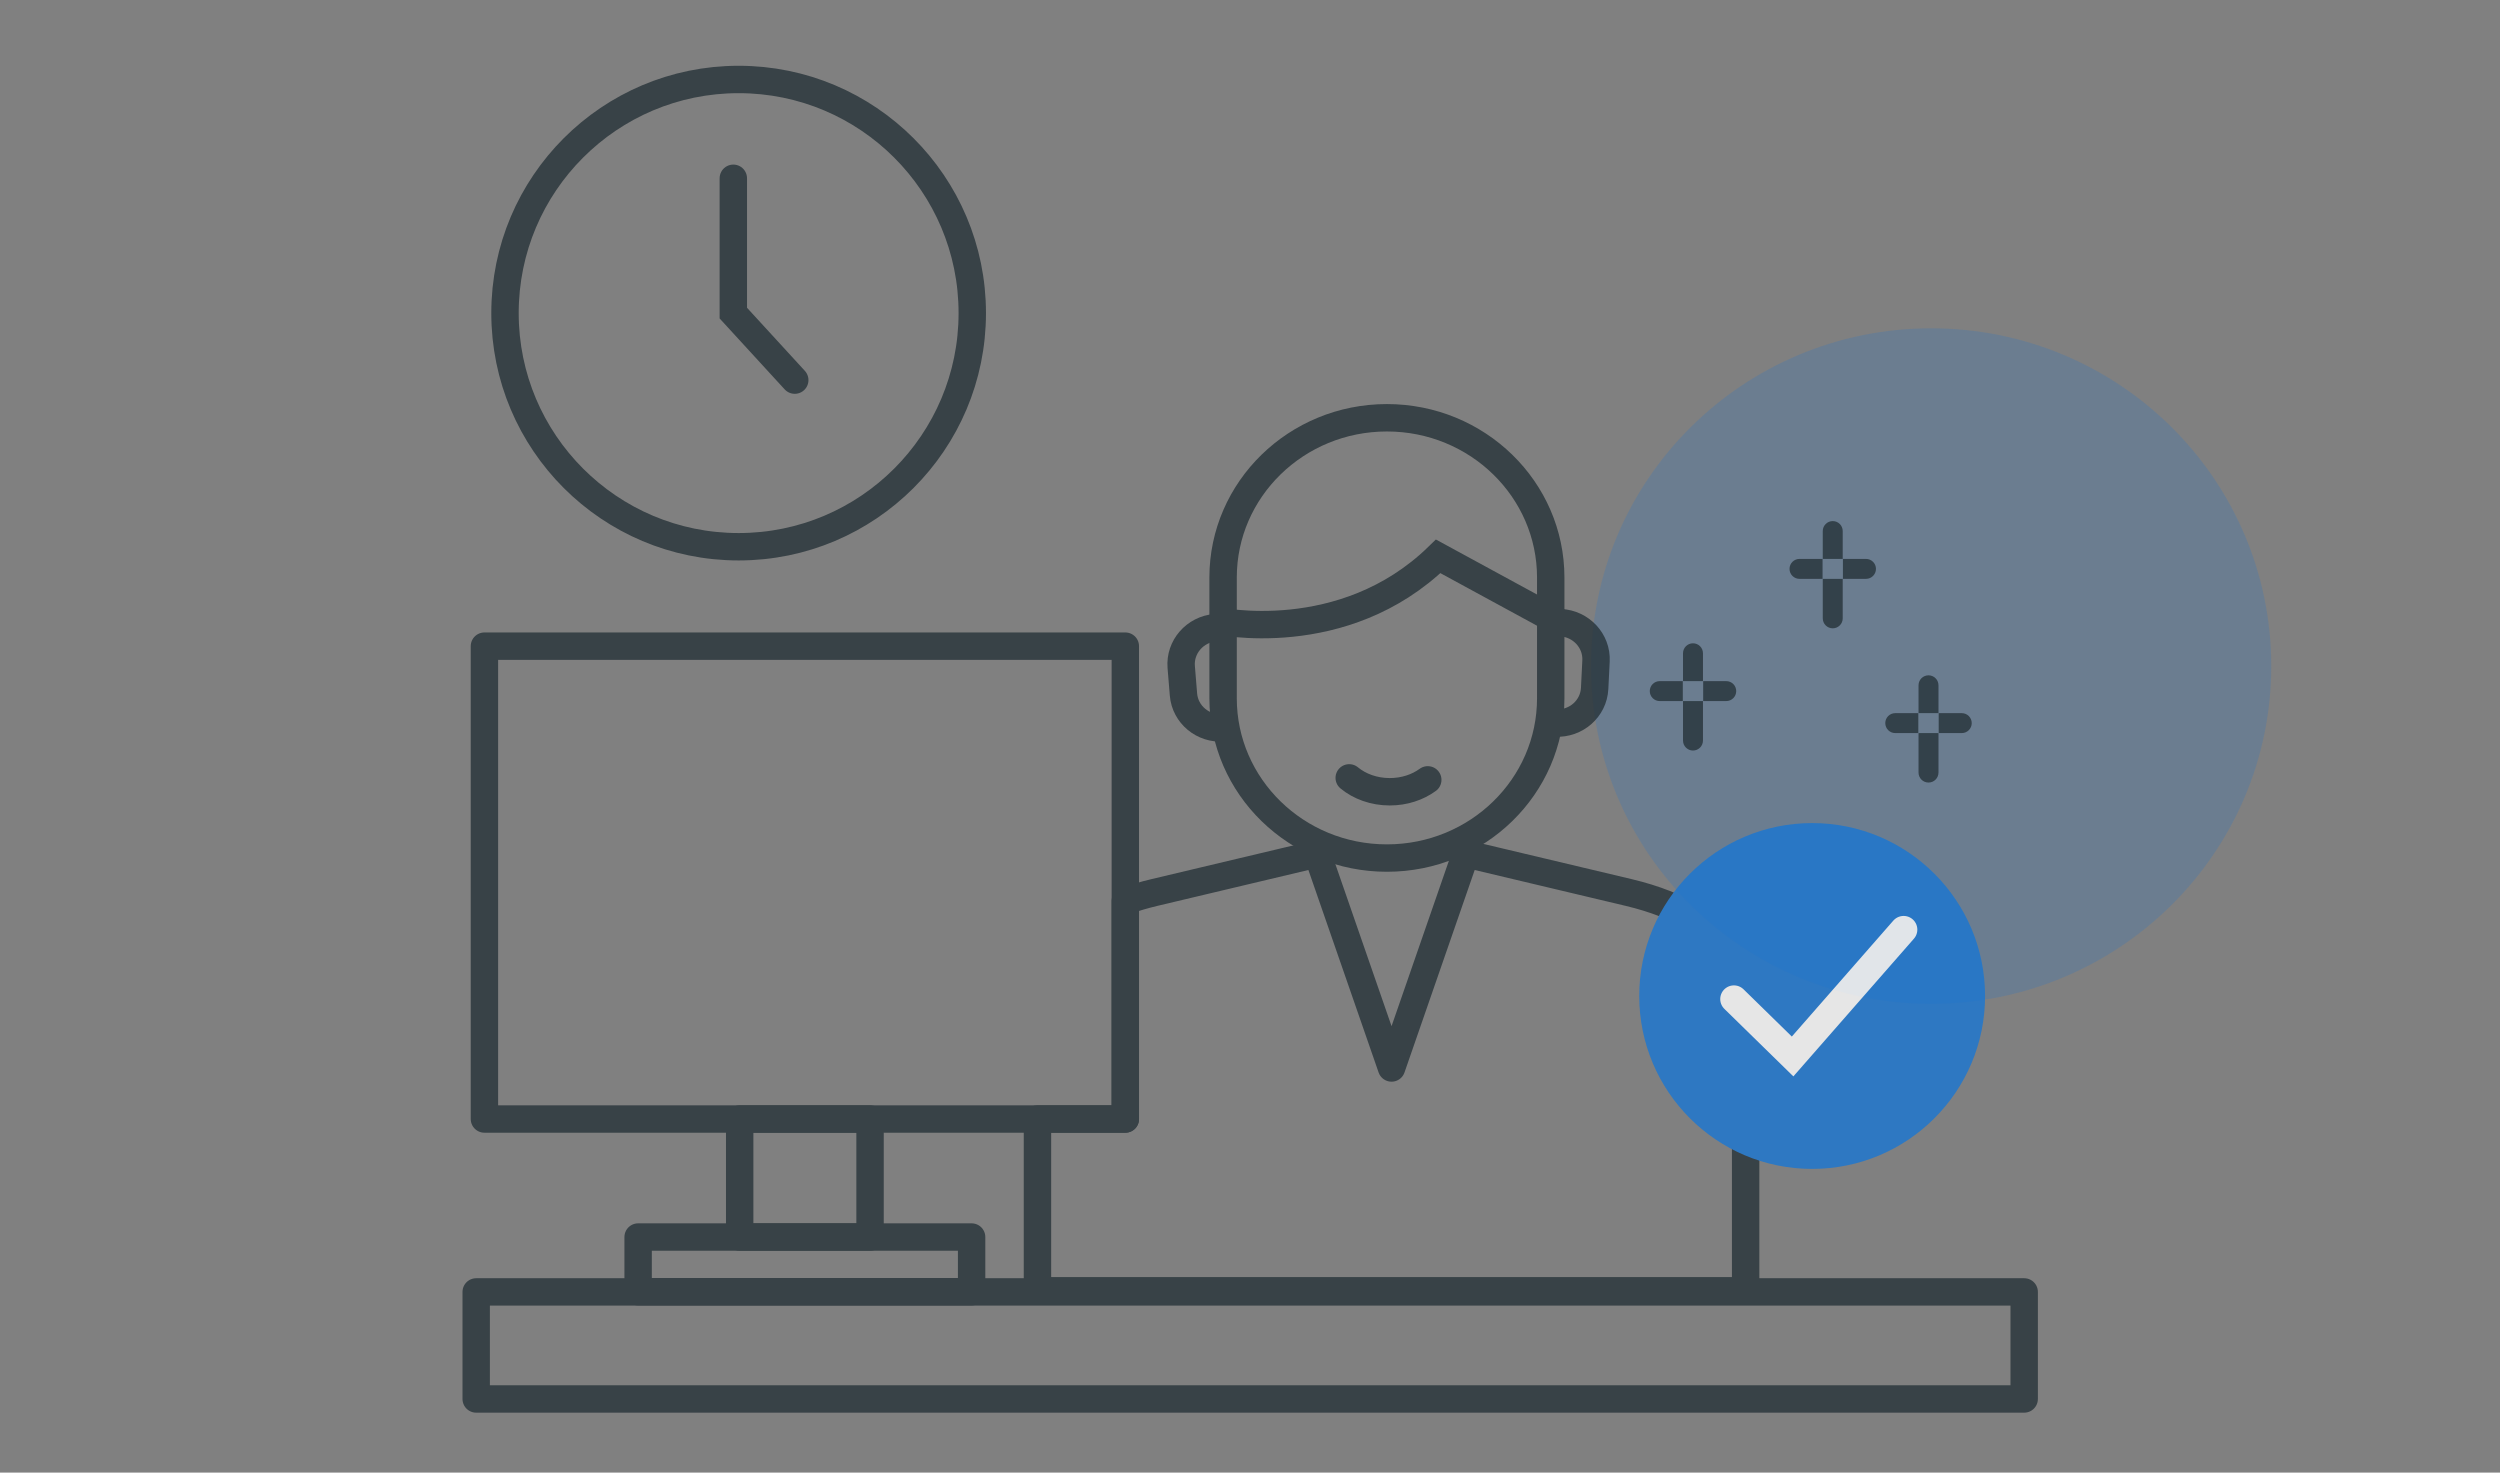 <?xml version="1.0" encoding="utf-8"?>
<!-- Generator: Adobe Illustrator 16.0.0, SVG Export Plug-In . SVG Version: 6.00 Build 0)  -->
<!DOCTYPE svg PUBLIC "-//W3C//DTD SVG 1.1//EN" "http://www.w3.org/Graphics/SVG/1.1/DTD/svg11.dtd">
<svg version="1.1" id="Layer_3" xmlns="http://www.w3.org/2000/svg" xmlns:xlink="http://www.w3.org/1999/xlink" x="0px" y="0px"
	 width="730px" height="430px" viewBox="0 0 730 430" enable-background="new 0 0 730 430" xml:space="preserve">
<rect x="0" y="0" width="730" height="430" fill="#808080" stroke="none"/>
<path opacity="0.2" fill="#1976D2" d="M663.204,194.493c0,54.473-44.46,98.629-99.306,98.629c-54.855,0-99.316-44.156-99.316-98.629
	c0-54.472,44.461-98.625,99.316-98.625C618.744,95.867,663.204,140.021,663.204,194.493z"/>
<g opacity="0.8">
	<path fill="none" stroke="#263238" stroke-width="8" stroke-miterlimit="10" d="M452.815,203.902
		c0,25.766-21.418,46.654-47.837,46.654l0,0c-26.418,0-47.836-20.889-47.836-46.654v-35.257c0-25.766,21.418-46.655,47.836-46.655
		l0,0c26.419,0,47.837,20.889,47.837,46.655V203.902z"/>
	<path fill="none" stroke="#263238" stroke-width="8" stroke-miterlimit="10" d="M454.196,211.135L454.196,211.135
		c6.027,0.301,11.147-4.22,11.442-10.097l0.399-8.041c0.292-5.879-4.353-10.886-10.382-11.186l0,0"/>
	<path fill="none" stroke="#263238" stroke-width="8" stroke-miterlimit="10" d="M357.332,212.529L357.332,212.529
		c-6.015,0.494-11.278-3.861-11.759-9.728l-0.657-8.023c-0.479-5.866,4.004-11.019,10.019-11.512l0,0"/>
	<path fill="none" stroke="#263238" stroke-width="8" stroke-miterlimit="10" d="M355.033,181.193c0,0,37.167,8.291,64.919-18.737
		l34.974,19.024"/>
	
		<rect x="141.453" y="188.678" fill="none" stroke="#263238" stroke-width="8" stroke-linejoin="round" stroke-miterlimit="10" width="187.139" height="138.074"/>
	<g>
		<path fill="none" stroke="#263238" stroke-width="8" stroke-linejoin="round" stroke-miterlimit="10" d="M475.543,260.604
			l-47.526-11.292l-21.683,62.539l-21.686-62.539l-47.525,11.292c-3.122,0.74-5.951,1.589-8.532,2.51v63.638h-25.652v50.151h206.787
			v-90.451C509.727,286.452,507.225,268.11,475.543,260.604z"/>
	</g>
	
		<rect x="215.987" y="326.752" fill="none" stroke="#263238" stroke-width="8" stroke-linejoin="round" stroke-miterlimit="10" width="38.069" height="34.462"/>
	
		<rect x="186.333" y="361.214" fill="none" stroke="#263238" stroke-width="8" stroke-linejoin="round" stroke-miterlimit="10" width="97.378" height="15.965"/>
	
		<rect x="139.049" y="377.242" fill="none" stroke="#263238" stroke-width="8" stroke-linejoin="round" stroke-miterlimit="10" width="452.012" height="31.258"/>
	
		<circle fill="none" stroke="#263238" stroke-width="8" stroke-linejoin="round" stroke-miterlimit="10" cx="215.682" cy="91.428" r="68.223"/>
	<polyline fill="none" stroke="#263238" stroke-width="8" stroke-linecap="round" stroke-miterlimit="10" points="214.131,52.057 
		214.131,91.428 232.07,110.994 	"/>
	<g>
		<circle fill="#1976D2" cx="529.15" cy="290.829" r="50.492"/>
		<polyline fill="none" stroke="#FFFFFF" stroke-width="8" stroke-linecap="round" stroke-miterlimit="10" points="506.307,291.731 
			523.438,308.49 555.862,271.452 		"/>
	</g>
	<g>
		<path fill="#263238" d="M491.379,204.707v-5.818h-6.736c-1.609,0-2.911,1.304-2.911,2.913c0,1.608,1.302,2.914,2.911,2.914h6.797
			v-0.008H491.379z"/>
		<path fill="#263238" d="M504.063,198.889h-6.737v5.818h-0.06v0.008h6.797c1.61,0,2.914-1.306,2.914-2.914
			C506.978,200.192,505.674,198.889,504.063,198.889z"/>
		<path fill="#263238" d="M491.439,216.243c0,1.611,1.305,2.914,2.915,2.914c1.607,0,2.912-1.303,2.912-2.914v-11.528h-5.827
			V216.243z"/>
		<path fill="#263238" d="M497.267,190.756c0-1.608-1.305-2.913-2.912-2.913c-1.61,0-2.915,1.304-2.915,2.913v8.132h5.827V190.756z"
			/>
		<rect x="497.296" y="198.858" fill="#263238" width="0.001" height="0.06"/>
		<rect x="491.379" y="198.888" fill="#263238" width="0.061" height="0.001"/>
	</g>
	<g>
		<path fill="#263238" d="M532.187,169.02v-5.818h-6.737c-1.607,0-2.912,1.304-2.912,2.913s1.305,2.914,2.912,2.914h6.798v-0.008
			H532.187z"/>
		<path fill="#263238" d="M544.872,163.201h-6.739v5.818h-0.06v0.008h6.799c1.606,0,2.911-1.306,2.911-2.914
			S546.479,163.201,544.872,163.201z"/>
		<path fill="#263238" d="M532.247,180.556c0,1.61,1.305,2.914,2.915,2.914c1.607,0,2.911-1.304,2.911-2.914v-11.528h-5.826V180.556
			z"/>
		<path fill="#263238" d="M538.073,155.068c0-1.609-1.304-2.912-2.911-2.912c-1.61,0-2.915,1.303-2.915,2.912v8.131h5.826V155.068z"
			/>
		<rect x="538.102" y="163.171" fill="#263238" width="0.001" height="0.06"/>
		<rect x="532.187" y="163.2" fill="#263238" width="0.061" height="0.001"/>
	</g>
	<g>
		<path fill="#263238" d="M560.149,214.055v-5.818h-6.737c-1.609,0-2.912,1.303-2.912,2.912c0,1.607,1.303,2.913,2.912,2.913h6.798
			v-0.007H560.149z"/>
		<path fill="#263238" d="M572.833,208.237h-6.737v5.818h-0.059v0.007h6.796c1.609,0,2.913-1.306,2.913-2.913
			C575.746,209.54,574.442,208.237,572.833,208.237z"/>
		<path fill="#263238" d="M560.21,225.59c0,1.61,1.304,2.915,2.914,2.915c1.607,0,2.913-1.305,2.913-2.915v-11.528h-5.827V225.59z"
			/>
		<path fill="#263238" d="M566.037,200.104c0-1.608-1.306-2.912-2.913-2.912c-1.61,0-2.914,1.303-2.914,2.912v8.131h5.827V200.104z"
			/>
		<rect x="566.065" y="208.206" fill="#263238" width="0.002" height="0.059"/>
		<rect x="560.149" y="208.234" fill="#263238" width="0.061" height="0.002"/>
	</g>
	<path fill="none" stroke="#263238" stroke-width="8" stroke-linecap="round" stroke-miterlimit="10" d="M416.91,227.717
		c-2.953,2.164-6.84,3.478-11.097,3.478c-4.625,0-8.812-1.55-11.842-4.057"/>
</g>
</svg>
